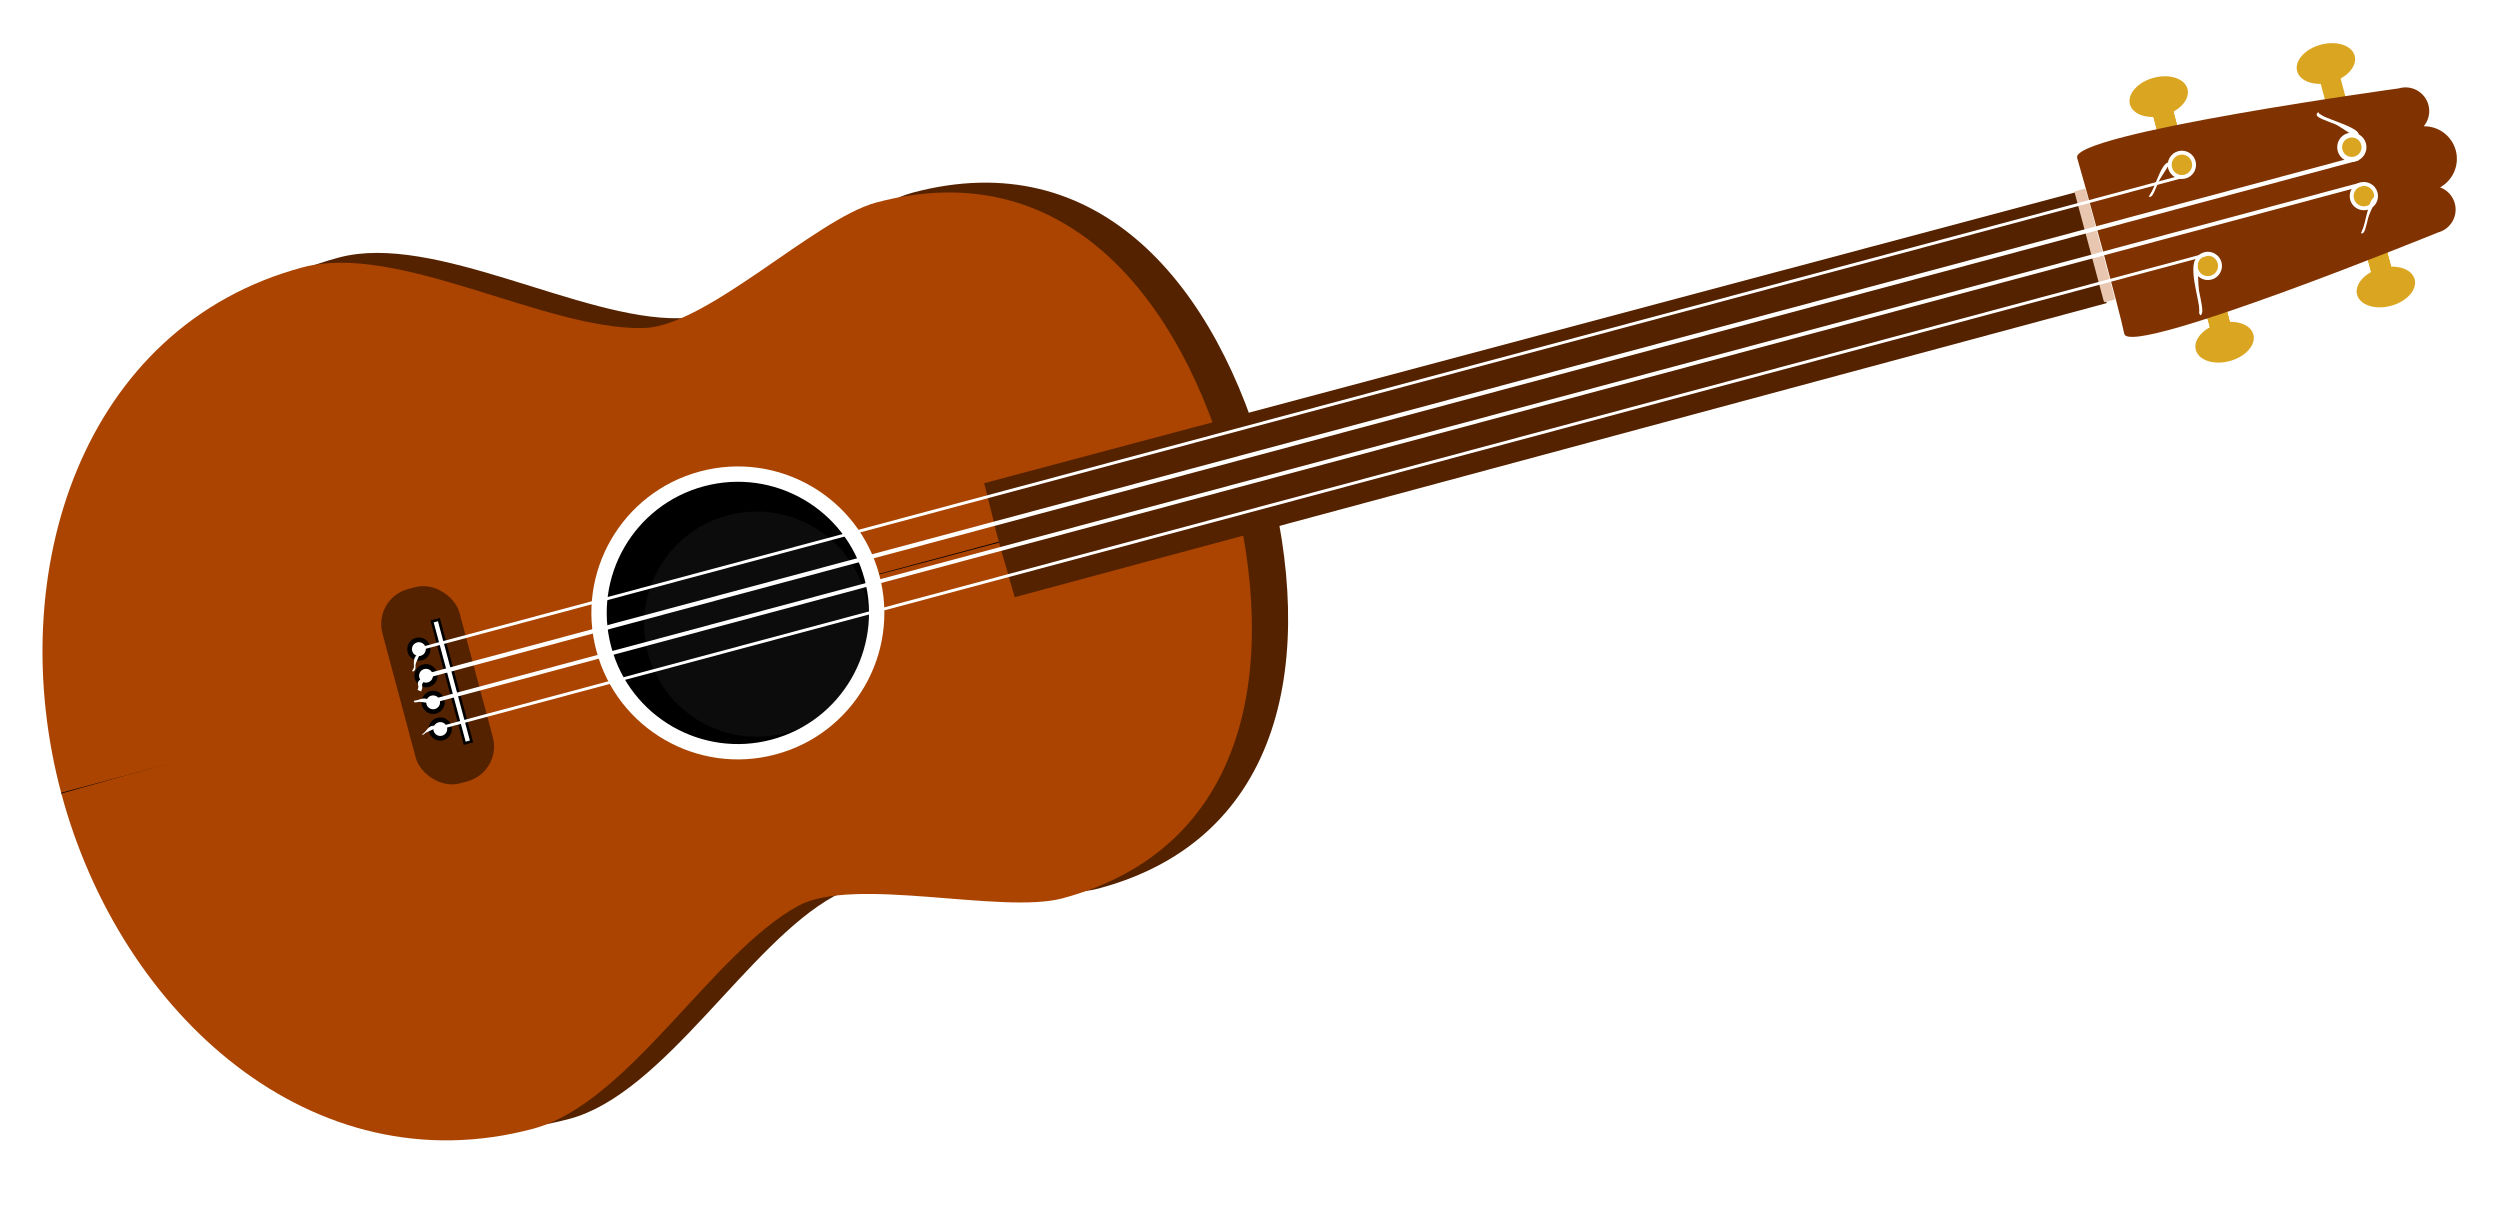 <?xml version="1.0" encoding="UTF-8"?>
<svg width="1275.9" height="614.93" version="1.1" viewBox="0 -.6 337.57 162.7" xmlns="http://www.w3.org/2000/svg">
<defs>
<filter id="a" x="-.084" y="-.084" width="1.168" height="1.168" color-interpolation-filters="sRGB">
<feGaussianBlur stdDeviation="1.064"/>
</filter>
</defs>
<g transform="translate(.566 -113.21)">
<g transform="matrix(.208 .777 -.777 .208 210.28 50.931)" fill="#520">
<path d="m137.61 87.993c-32.36-3.58e-4 -60.466 13.119-60.465 45.479 0.022 10.595 12.765 32.887 10.249 43.179-3.928 16.072-24.625 36.067-24.634 52.612 1.98e-4 38.373 36.477 61.987 74.849 61.986 0.854-60.715-0.27-126.24 0-203.26z"/>
<path d="m137.61 87.993v203.26" stroke="#000" stroke-width=".265px"/>
<path d="m137.6 87.993c32.36-3.58e-4 60.466 13.119 60.465 45.479-0.022 10.595-12.765 32.887-10.249 43.179 3.928 16.072 24.625 36.067 24.634 52.612-2e-4 38.373-36.477 61.987-74.849 61.986-0.854-60.715 0.27-126.24 0-203.26z"/>
<circle cx="137.69" cy="173.7" r="24.587"/>
<circle cx="137.69" cy="173.7" r="22.011"/>
</g>
<g transform="matrix(.966 -.259 -.259 -.966 70.056 377.27)" fill="#daa520">
<ellipse transform="scale(1,-1)" cx="301.43" cy="-153.04" rx="4.023" ry="2.633"/>
<rect transform="scale(1,-1)" x="300.04" y="-158.45" width="2.78" height="3.365"/>
<rect transform="scale(1,-1)" x="300.04" y="-158.45" width="2.78" height="3.365"/>
<rect transform="scale(1,-1)" x="300.04" y="-158.45" width="2.78" height="3.365"/>
</g>
<g transform="matrix(.966 -.259 -.259 -.966 48.278 384.73)" fill="#daa520">
<ellipse transform="scale(1,-1)" cx="301.43" cy="-153.04" rx="4.023" ry="2.633"/>
<rect transform="scale(1,-1)" x="300.04" y="-158.45" width="2.78" height="3.365"/>
<rect transform="scale(1,-1)" x="300.04" y="-158.45" width="2.78" height="3.365"/>
<rect transform="scale(1,-1)" x="300.04" y="-158.45" width="2.78" height="3.365"/>
</g>
<g transform="rotate(-15 192.18 179.25)" fill="#daa520">
<ellipse transform="scale(1,-1)" cx="301.43" cy="-153.04" rx="4.023" ry="2.633"/>
<rect transform="scale(1,-1)" x="300.04" y="-158.45" width="2.78" height="3.365"/>
<rect transform="scale(1,-1)" x="300.04" y="-158.45" width="2.78" height="3.365"/>
<rect transform="scale(1,-1)" x="300.04" y="-158.45" width="2.78" height="3.365"/>
</g>
<g transform="rotate(-15 166.57 171.89)" fill="#daa520">
<ellipse transform="scale(1,-1)" cx="321.62" cy="-160.94" rx="4.023" ry="2.633"/>
<rect transform="scale(1,-1)" x="320.23" y="-166.49" width="2.78" height="3.365"/>
</g>
<g transform="matrix(.208 .777 -.777 .208 205.39 52.26)">
<path d="m137.61 87.993c-32.36-3.58e-4 -60.466 13.119-60.465 45.479 0.022 10.595 12.765 32.887 10.249 43.179-3.928 16.072-24.625 36.067-24.634 52.612 1.98e-4 38.373 36.477 61.987 74.849 61.986 0.854-60.715-0.27-126.24 0-203.26z" fill="#a40"/>
<path d="m137.61 87.993v203.26" fill="none" stroke="#000" stroke-width=".265px"/>
<path d="m137.6 87.993c32.36-3.58e-4 60.466 13.119 60.465 45.479-0.022 10.595-12.765 32.887-10.249 43.179 3.928 16.072 24.625 36.067 24.634 52.612-2e-4 38.373-36.477 61.987-74.849 61.986-0.854-60.715 0.27-126.24 0-203.26z" fill="#a40"/>
<circle cx="137.69" cy="173.7" r="24.587" fill="#fff"/>
<circle cx="137.69" cy="173.7" r="22.011"/>
</g>
<path transform="matrix(.265 0 0 .265 -.566 112.61)" d="m1058.3 97.791-556.7 148.39c-0.461 0.123-0.164-0.071-0.104 0.168 8.893 35.163 3.669 15.67 7.252 29.041 4.6e-4 0.002-5e-4 4e-3 0 0.006 3.589 13.393-1.641-6.125 8.242 28.783 0.067 0.237-0.285 0.217 0.176 0.094v-0.002l556.31-149.83-7.301-27.945 0.736-0.197c0.461-0.123 0.606-0.408 0.717-0.65l-9.332-27.857z" fill="#520"/>
<rect transform="rotate(-15)" x="234.17" y="206.09" width="1.547" height="15.518" ry=".184" fill="#e9c6af"/>
<rect transform="rotate(-15)" x="-1.953" y="199.72" width="10.772" height="27.154" ry="4.879" fill="#520"/>
<path d="m279.91 133.93c0.975 3.279 5.703 20.489 6.365 23.755 0.662 3.266 42.368-13.685 42.368-13.685 1.709-0.458 2.723-2.215 2.265-3.923-0.272-1.003-1.012-1.813-1.987-2.171 1.765-0.98 2.638-3.035 2.117-4.986-0.525-1.949-2.308-3.292-4.326-3.259 0.666-0.799 0.903-1.871 0.635-2.876-0.458-1.709-2.214-2.723-3.923-2.265-0.029 8e-3 -0.058 0.017-0.087 0.026 0 0-44.401 6.105-43.426 9.384z" fill="#803300"/>
<circle transform="rotate(-15)" cx="248.91" cy="206.36" r="1.683" fill="#daa520"/>
<circle transform="rotate(-15)" cx="271.58" cy="216.81" r="1.683" fill="#daa520"/>
<circle transform="rotate(-15)" cx="249.06" cy="220.54" r="1.683" fill="#daa520"/>
<circle transform="rotate(-15)" cx="271.88" cy="210.26" r="1.683" fill="#daa520"/>
<circle transform="rotate(-15)" cx="2.25" cy="219.1" r="1.253" fill="#fff" stroke="#000" stroke-width=".636"/>
<rect transform="rotate(-15)" x="4.938" y="204.78" width=".953" height="17.034" ry="0" fill="#fff" stroke="#000" stroke-width=".359"/>
<circle transform="rotate(-15)" cx="2.25" cy="207.93" r="1.253" fill="#fff" stroke="#000" stroke-width=".636"/>
<circle transform="rotate(-15)" cx="2.25" cy="211.65" r="1.253" fill="#fff" stroke="#000" stroke-width=".636"/>
<circle transform="rotate(-15)" cx="2.25" cy="215.37" r="1.253" fill="#fff" stroke="#000" stroke-width=".636"/>
<circle transform="rotate(-15 170.07 178.77)" cx="99.249" cy="178.55" r="15.201" fill="#d3d3d3" filter="url(#a)" opacity=".24"/>
<path d="m56.028 200.25c79.42-21.281 158.84-42.561 238.26-63.842" fill="#fff" stroke="#fff" stroke-width=".397"/>
<path d="m58.361 207.15c86.637-23.214 173.27-46.428 259.91-69.643" fill="#fff" stroke="#fff" stroke-width=".529"/>
<path d="m56.998 203.88c86.936-23.294 173.87-46.589 260.81-69.883" fill="#fff" stroke="#fff" stroke-width=".582"/>
<path d="m59.331 210.77c79.42-21.281 158.84-42.561 238.26-63.842" fill="#fff" stroke="#fff" stroke-width=".397"/>
<ellipse transform="rotate(-15)" cx="220.18" cy="228.18" rx="3.517" ry="2.173" fill="#fff" stroke="#fff" stroke-width=".397"/>
<circle transform="rotate(-15)" cx="248.98" cy="220.47" r="1.645" fill="none" stroke="#fff" stroke-width=".529"/>
<circle transform="rotate(-15)" cx="271.77" cy="216.82" r="1.645" fill="none" stroke="#fff" stroke-width=".529"/>
<circle transform="rotate(-15)" cx="249.13" cy="206.38" r="1.645" fill="none" stroke="#fff" stroke-width=".529"/>
<circle transform="rotate(-15)" cx="271.91" cy="210.02" r="1.645" fill="none" stroke="#fff" stroke-width=".661"/>
<path d="m58.515 210.81c-1.226-0.598-1.528 0.917-2.057 0.967" fill="#fff" stroke="#fff" stroke-width=".132"/>
<path d="m57.621 207.57c-0.834-1.099-1.852-0.01-2.254-0.289" fill="#fff" stroke="#fff" stroke-width=".265"/>
<path d="m56.731 204.32c-1.182 0.673-0.224 0.506-0.673 1.56" fill="#fff" stroke="#fff" stroke-width=".529"/>
<path d="m56.139 200.9c-1.355 0.618-0.233 2.065-1.009 2.3" fill="#fff" stroke="#fff" stroke-width=".207"/>
<path d="m296.15 147.8c-1.19 1.237 1.068 6.919 0.309 7.22" fill="#fff" stroke="#fff" stroke-width=".392"/>
<path d="m292.41 134.71c-1.066-0.343-2.245 4.796-2.73 4.304" fill="#fff" stroke="#fff" stroke-width=".308"/>
<path d="m317.58 131.14c1.404-1.068-6.194-2.731-4.999-3.188" fill="#fff" stroke="#fff" stroke-width=".41"/>
<path d="m320.36 139.29c-1.105-0.178-1.494 5.08-2.048 4.668" fill="#fff" stroke="#fff" stroke-width=".308"/>
</g>
</svg>
